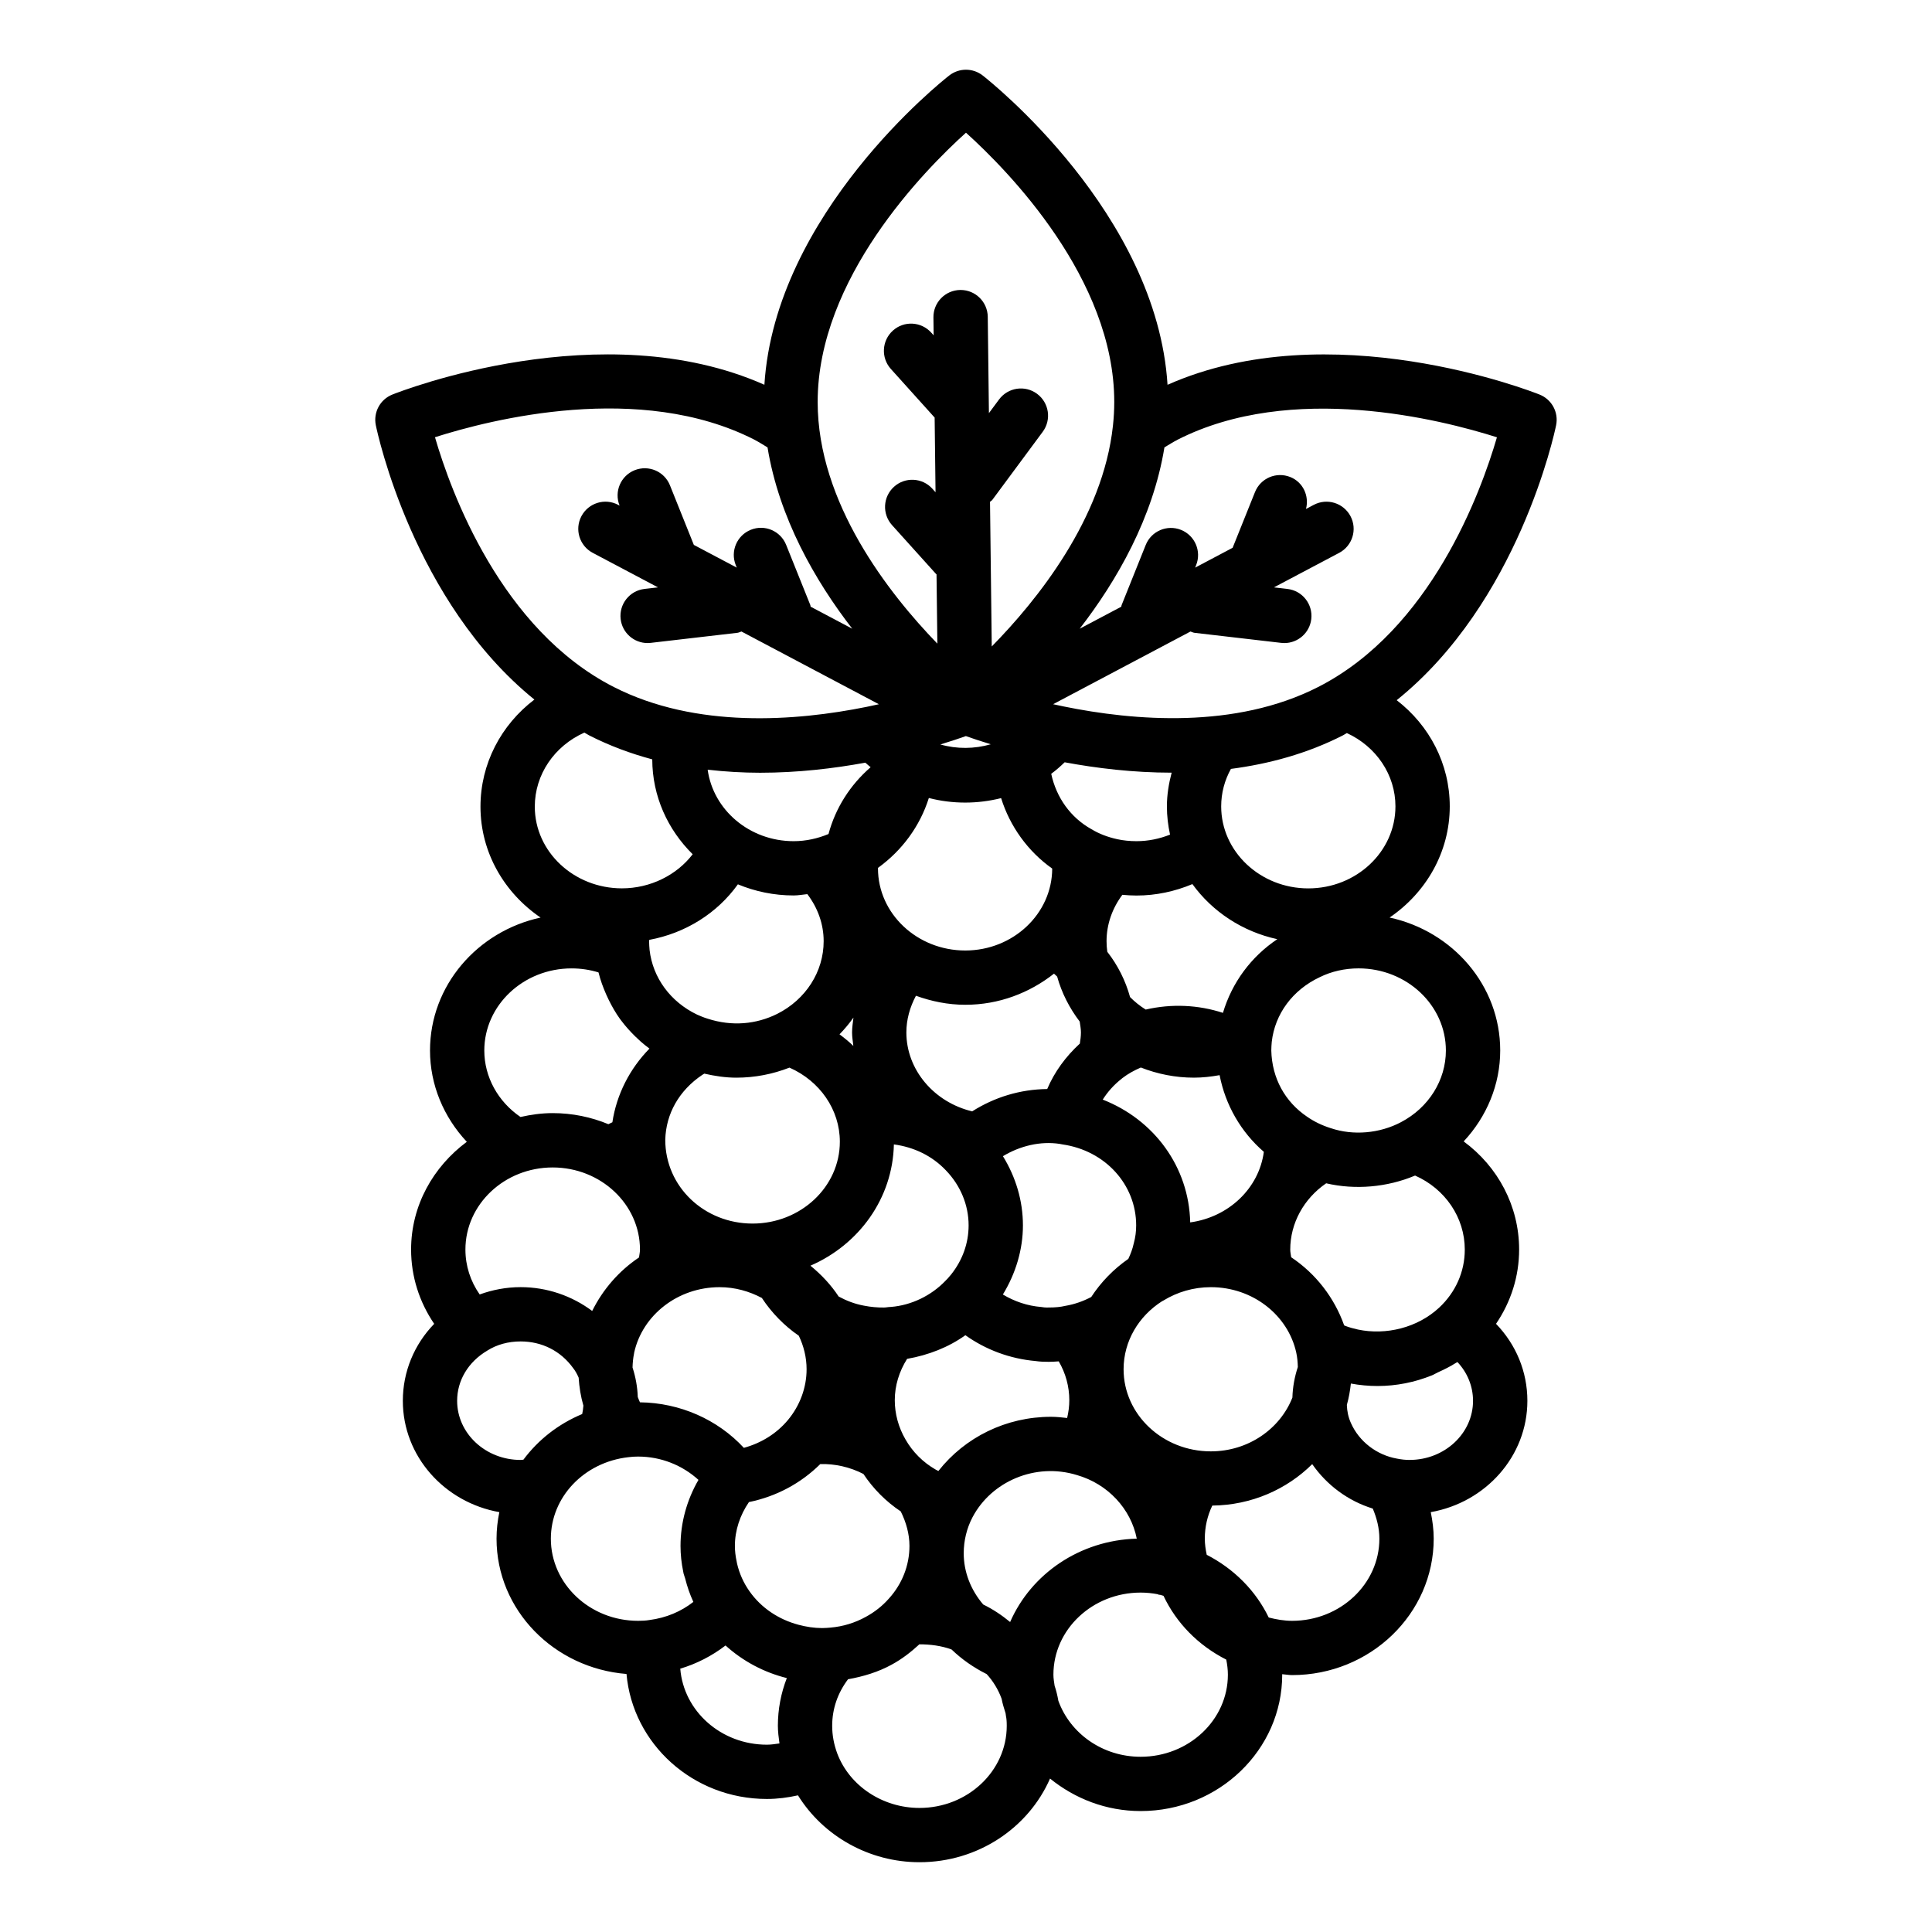 <?xml version="1.0" encoding="UTF-8"?>
<!-- Uploaded to: ICON Repo, www.iconrepo.com, Generator: ICON Repo Mixer Tools -->
<svg fill="#000000" width="800px" height="800px" version="1.1" viewBox="144 144 512 512" xmlns="http://www.w3.org/2000/svg">
 <path d="m285.62 329.39c-8.824 6.699-14.289 17.004-14.289 28.383 0 12.145 6.324 22.859 15.926 29.391-16.738 3.633-29.301 18.016-29.301 35.223 0 9.098 3.613 17.648 9.754 24.203-8.914 6.617-14.766 16.895-14.766 28.551 0 7.137 2.18 13.891 6.121 19.688-5.285 5.465-8.309 12.664-8.309 20.395 0 14.711 11.055 26.934 25.574 29.508-0.469 2.281-0.742 4.625-0.742 7.027 0 18.922 15.215 34.32 34.441 35.859 1.629 18.496 17.594 33.125 37.207 33.125 2.816 0 5.555-0.363 8.234-0.961 6.695 10.789 18.867 17.723 32.203 17.723 15.547 0 28.91-9.16 34.598-22.172 6.527 5.297 14.836 8.613 24.016 8.613 20.684 0 37.512-16.219 37.512-36.152 0-0.039-0.012-0.078-0.012-0.117 0.879 0.059 1.754 0.238 2.633 0.238 20.691 0 37.527-16.223 37.527-36.16 0-2.375-0.312-4.715-0.781-7.023 14.535-2.559 25.605-14.789 25.605-29.512 0-7.731-3.023-14.93-8.309-20.395 3.941-5.801 6.121-12.551 6.121-19.688 0-11.52-5.621-21.98-14.695-28.652 6.098-6.535 9.684-15.043 9.684-24.102 0-17.211-12.57-31.598-29.312-35.227 9.613-6.547 15.941-17.293 15.941-29.473 0-11.227-5.379-21.434-14.062-28.129 32.227-25.902 41.809-70.715 42.246-72.859 0.703-3.414-1.137-6.836-4.371-8.129-2.32-0.93-55.535-21.695-98.605-2.594-2.852-45.414-47.051-80.465-48.996-81.98-2.602-2.023-6.242-2.023-8.844 0-1.945 1.512-46.141 36.562-48.996 81.973-43.035-19.109-96.285 1.668-98.605 2.598-3.234 1.293-5.074 4.715-4.371 8.129 0.445 2.148 9.977 46.77 42.023 72.699zm13.246 8.754c0.441 0.234 0.836 0.52 1.281 0.746 5.414 2.758 11.027 4.828 16.707 6.348 0.016 9.785 4.117 18.645 10.711 25.148-4.227 5.523-11.207 9.035-18.75 9.035-12.73 0-23.09-9.711-23.09-21.648 0-8.523 5.195-16.082 13.141-19.629zm155.63 10.625c-0.758 2.887-1.254 5.856-1.254 8.922 0 2.57 0.301 5.07 0.832 7.492-2.777 1.105-5.769 1.738-8.895 1.738-1.777 0-3.535-0.18-5.09-0.523-2.574-0.57-4.801-1.418-6.852-2.656-5.5-3.062-9.305-8.371-10.652-14.672 1.254-0.93 2.426-1.957 3.559-3.055 8.441 1.566 18.133 2.75 28.352 2.754zm33.02 153.67c0.012 0.035 0.012 0.074 0.023 0.109 0.258 1.203 0.363 2.453 0.398 3.719-0.852 2.602-1.359 5.309-1.438 8.105-3.266 8.297-11.684 14.254-21.621 14.254-12.75 0-23.117-9.758-23.117-21.758 0-7.488 4.039-14.102 10.176-18.016 0.133-0.066 0.266-0.133 0.395-0.207 3.621-2.215 7.918-3.531 12.547-3.531 11.137-0.008 20.457 7.441 22.637 17.324zm-123.41 72.891c-0.695 0.059-1.461 0.125-2.227 0.125-2.141 0-4.211-0.332-6.215-0.859-5.281-1.391-9.945-4.473-13.055-8.91-1.574-2.227-2.68-4.703-3.289-7.356-0.027-0.156-0.055-0.316-0.09-0.473-0.316-1.445-0.477-2.848-0.477-4.168 0-4.133 1.355-8.16 3.723-11.621 7.227-1.477 13.727-4.941 18.902-10.07 3.891-0.121 7.953 0.812 11.438 2.625 2.617 3.941 5.984 7.316 9.887 9.918 1.43 2.871 2.309 5.977 2.309 9.141 0 5.176-1.941 10.141-5.547 14.066-1.664 1.875-3.676 3.461-6.008 4.731-2.906 1.609-6.062 2.566-9.352 2.852zm-50.516-59.703c-0.215-0.461-0.391-0.934-0.574-1.406-0.094-2.719-0.586-5.348-1.387-7.816 0.031-1.254 0.148-2.488 0.395-3.68 0.027-0.082 0.012-0.172 0.035-0.254 2.172-9.895 11.5-17.355 22.648-17.355 4.082 0 7.867 1.094 11.195 2.859 2.598 3.949 5.934 7.356 9.789 10.012 1.301 2.723 2.062 5.719 2.062 8.895 0 4.848-1.766 9.625-4.957 13.453-3.027 3.613-7.098 6.113-11.668 7.359-6.965-7.519-16.93-11.934-27.539-12.066zm25.961-137.27c4.543 1.887 9.531 2.949 14.785 2.949 1.234 0 2.406-0.238 3.613-0.352 2.766 3.633 4.328 7.938 4.328 12.477 0 8.074-4.738 15.465-12.336 19.273-5.539 2.746-11.941 3.363-18.438 1.25-0.992-0.297-1.988-0.727-2.762-1.066-7.059-3.371-11.762-9.781-12.598-17.156-0.059-0.75-0.125-1.496-0.125-2.301 0-0.117 0.043-0.238 0.047-0.355 9.621-1.789 18-7.059 23.484-14.719zm60.414-39.285c1.582 0.566 3.812 1.316 6.598 2.168-4.32 1.246-8.977 1.301-13.363 0.051 2.863-0.871 5.152-1.641 6.766-2.219zm60.414 90.52c2.309 0 4.59-0.262 6.828-0.664 1.52 7.863 5.633 15.066 11.723 20.32-1.289 9.652-9.285 17.301-19.516 18.699-0.328-14.727-9.586-27.23-23.18-32.539 1.293-2.047 2.949-3.91 4.977-5.504v-0.004c0.078-0.059 0.156-0.125 0.23-0.191 1.512-1.168 3.188-2.066 4.894-2.805 4.402 1.73 9.18 2.688 14.043 2.688zm-37.059-27.566c0.281 0.258 0.566 0.512 0.836 0.785 1.199 4.32 3.254 8.332 5.973 11.91 0.148 0.977 0.328 1.961 0.328 2.883 0 1.07-0.148 2.012-0.289 2.953-3.762 3.457-6.719 7.504-8.648 12.047-7.195 0.082-13.961 2.164-19.887 5.918-10.07-2.406-17.438-10.988-17.438-20.922 0-3.387 0.93-6.699 2.539-9.715 4.086 1.473 8.457 2.391 13.07 2.391 8.949 0.008 17.066-3.168 23.516-8.25zm21.125 71.527c0 0.008-0.008 0.012-0.008 0.02v0.012c-0.309 1.418-0.82 2.762-1.422 4.031-3.918 2.727-7.246 6.148-9.828 10.102-2.106 1.102-4.312 1.914-6.914 2.359-1.188 0.285-2.594 0.422-4.309 0.422-0.438 0-0.863 0.027-1.242-0.027-0.254-0.051-0.52-0.086-0.781-0.105-3.684-0.293-7.125-1.488-10.172-3.309 3.394-5.555 5.316-11.891 5.316-18.32 0-6.531-1.902-12.82-5.301-18.336 4.512-2.719 9.898-4.047 15.059-3.258 0.23 0.055 0.473 0.105 0.711 0.137 11.324 1.617 19.539 10.637 19.539 21.453-0.004 1.648-0.188 3.117-0.648 4.82zm-64.293 16.793c-0.344 0-0.984 0.074-1.328 0.121-0.203 0.035-0.422 0.039-0.641 0.039-1.637 0.016-3.367-0.121-5.293-0.504-2.402-0.449-4.582-1.297-6.637-2.41-2.039-3.102-4.59-5.805-7.481-8.172 12.828-5.562 21.812-17.816 22.113-32.137 5.297 0.707 10.102 3 13.754 6.84 3.902 4.031 6.051 9.219 6.051 14.609 0 4.707-1.602 9.207-4.633 13.02-0.156 0.164-0.309 0.336-0.449 0.52-0.262 0.332-0.52 0.625-1.012 1.109-3.859 4.051-9.16 6.531-14.445 6.965zm-10.008-69.168c-1.133-1.105-2.383-2.106-3.664-3.07 1.352-1.391 2.582-2.863 3.688-4.43-0.148 1.309-0.363 2.606-0.363 3.93-0.004 1.215 0.215 2.383 0.34 3.57zm-16.93 5.754c8.055 3.551 13.352 11.141 13.352 19.637 0 11.961-10.375 21.691-23.133 21.691s-23.133-9.73-23.133-22.199c0.176-6.883 3.641-13.07 9.824-17.215 0.164-0.121 0.355-0.203 0.52-0.32 2.793 0.637 5.621 1.07 8.496 1.07 4.914-0.004 9.617-0.926 14.074-2.664zm39.461 106.9c-0.234-0.129-0.457-0.219-0.691-0.359-3.367-1.926-6.129-4.68-8.035-8.031-1.848-3.184-2.824-6.766-2.824-10.363 0-3.891 1.164-7.621 3.262-10.965 5.648-0.988 10.969-3.059 15.449-6.269 5.41 3.859 11.828 6.254 18.645 6.852 1.102 0.168 2.293 0.203 3.484 0.203 0.938 0 1.766-0.07 2.613-0.125 1.836 3.16 2.797 6.664 2.797 10.305 0 1.602-0.211 3.18-0.574 4.703-1.414-0.16-2.836-0.316-4.277-0.316-11.898 0.004-22.793 5.406-29.848 14.367zm30.168-159.65c-0.035 11.973-10.355 21.711-23.039 21.711-12.758 0-23.133-9.766-23.133-21.766 0-0.047 0.012-0.094 0.012-0.141 6.359-4.59 11.113-11.031 13.469-18.508 3.106 0.801 6.34 1.215 9.617 1.215 3.242 0 6.449-0.406 9.535-1.184 2.336 7.504 7.129 14.141 13.539 18.672zm-11.152 199.67c-2.219-1.824-4.578-3.402-7.125-4.637-3.305-3.852-5.172-8.621-5.172-13.586 0-3.34 0.809-6.644 2.328-9.539 4.996-9.484 16.645-14.562 27.645-11.191 8.262 2.356 14.348 9.016 15.887 16.859-15.102 0.406-28.012 9.367-33.562 22.094zm56.398-161.43c-6.566-2.144-13.602-2.457-20.473-0.875-1.531-0.961-2.914-2.066-4.141-3.309-1.195-4.336-3.234-8.418-6.031-12-0.125-0.922-0.199-1.852-0.199-2.797 0-4.465 1.504-8.711 4.188-12.305 1.227 0.113 2.473 0.191 3.742 0.191 5.199 0 10.191-1.094 14.82-3.031 5.269 7.281 13.234 12.582 22.5 14.598-6.965 4.668-11.996 11.477-14.406 19.527zm-94.766-66.305c0.445 0.43 0.938 0.801 1.402 1.203-5.438 4.707-9.316 10.832-11.164 17.707-2.844 1.176-5.941 1.895-9.227 1.895-11.723 0-21.324-8.289-22.797-18.945 4.684 0.539 9.344 0.809 13.906 0.809 10.023 0 19.547-1.141 27.879-2.668zm-100.98 76.285c0-12 10.375-21.766 23.133-21.766 2.461 0 4.879 0.367 7.129 1.066 0.004 0.023 0.016 0.043 0.023 0.066 0.488 2 1.203 3.918 2.023 5.785 0.207 0.469 0.422 0.93 0.648 1.391 0.863 1.75 1.824 3.453 2.969 5.043 0.129 0.18 0.27 0.352 0.402 0.531 1.105 1.477 2.356 2.852 3.688 4.16 0.457 0.453 0.922 0.887 1.406 1.316 0.75 0.664 1.535 1.289 2.348 1.898-5.234 5.34-8.715 12.156-9.828 19.523-0.352 0.176-0.699 0.348-1.062 0.508-4.535-1.879-9.52-2.934-14.762-2.934-2.945 0-5.777 0.406-8.527 1.027-5.961-4.074-9.59-10.605-9.59-17.617zm18.121 30.988c12.758 0 23.133 9.766 23.133 21.766 0 0.777-0.18 1.395-0.258 2.086-5.332 3.578-9.582 8.484-12.406 14.18-5.363-4.012-11.996-6.316-18.957-6.316-3.82 0-7.484 0.715-10.855 1.941-2.449-3.496-3.781-7.59-3.781-11.891-0.008-12 10.367-21.766 23.125-21.766zm-8.492 77.512c-9.277 0-16.828-7.023-16.828-15.664 0-5.375 2.91-10.305 7.992-13.312 2.496-1.59 5.551-2.43 8.836-2.43 5.602 0 10.605 2.484 13.91 7.059 0.605 0.77 1.062 1.605 1.465 2.539 0.16 2.512 0.555 4.992 1.254 7.41-0.062 0.758-0.145 1.512-0.316 2.231-6.309 2.629-11.648 6.816-15.574 12.094-0.25 0.016-0.484 0.074-0.738 0.074zm8.008 20.871c0-10.992 8.758-20.27 20.543-21.602 0.824-0.113 1.699-0.164 2.578-0.164 6.078 0 11.734 2.301 16 6.176-3.086 5.324-4.758 11.363-4.758 17.52 0 2.223 0.238 4.512 0.719 6.816 0.027 0.16 0.055 0.32 0.09 0.477 0.09 0.418 0.285 0.793 0.387 1.207 0.016 0.035 0.02 0.078 0.035 0.113 0.543 2.144 1.246 4.223 2.172 6.207-3.254 2.547-7.199 4.231-11.633 4.801-0.984 0.168-1.969 0.211-3.016 0.211-12.746 0.004-23.117-9.758-23.117-21.762zm34.297 34.441c4.371-1.305 8.41-3.391 11.996-6.141 4.586 4.148 10.16 7.129 16.242 8.637-1.551 3.996-2.371 8.277-2.371 12.648 0 1.559 0.211 3.117 0.422 4.672-1.105 0.156-2.211 0.332-3.332 0.332-12.168 0-22.062-8.914-22.957-20.148zm63.391 36.91c-9.762 0-18.535-5.832-21.789-14.434-0.906-2.461-1.344-4.859-1.344-7.336 0-4.555 1.5-8.75 4.203-12.332 4.062-0.727 7.996-1.906 11.609-3.898 2.727-1.48 5.106-3.344 7.289-5.359 2.856 0 5.824 0.363 8.539 1.367 2.672 2.578 5.793 4.766 9.301 6.523 1.668 1.812 3.047 4.031 3.961 6.535 0.246 1.328 0.656 2.586 1.051 3.863 0.031 0.227 0.047 0.457 0.098 0.684h-0.008c0.156 0.668 0.219 1.453 0.219 2.621 0.004 12-10.371 21.766-23.129 21.766zm58.613-13.559c-10.168 0-18.723-6.246-21.809-14.844-0.262-1.508-0.602-2.836-0.992-3.973-0.141-0.973-0.316-1.934-0.316-2.941 0-11.996 10.367-21.754 23.117-21.754 1.543 0 3.043 0.156 4.5 0.43 0.137 0.035 0.238 0.129 0.375 0.156 0.086 0.016 0.164-0.016 0.25 0 0.32 0.07 0.617 0.191 0.934 0.273 3.414 7.231 9.234 13.152 16.629 16.902 0.258 1.301 0.43 2.629 0.43 3.996 0 11.996-10.367 21.754-23.117 21.754zm40.133-36.027c-2.102 0-4.152-0.359-6.191-0.879-3.445-7.137-9.246-12.926-16.426-16.617-0.305-1.41-0.512-2.832-0.512-4.266 0-3.121 0.684-6.059 1.984-8.781 10.383-0.105 19.746-4.297 26.48-10.984 3.879 5.578 9.508 9.758 16.051 11.781 1.055 2.527 1.746 5.172 1.746 7.984 0 12-10.375 21.762-23.133 21.762zm31.137-42.637c-1.066 0-2.137-0.109-3.352-0.352-5.363-0.949-10.023-4.531-12.188-9.422-0.691-1.516-1.031-3.137-1.082-4.809 0.52-1.836 0.852-3.723 1.066-5.66 2.312 0.426 4.672 0.652 7.059 0.652 5.023 0 9.906-0.996 14.441-2.832 0.531-0.211 1.004-0.531 1.523-0.766 1.66-0.758 3.301-1.547 4.84-2.543 0.121-0.078 0.262-0.121 0.383-0.203 2.637 2.805 4.125 6.426 4.125 10.266 0.004 8.645-7.539 15.668-16.816 15.668zm7.801-40.324c-5.691 5.277-14.035 7.34-21.492 5.766-1.129-0.242-2.242-0.555-3.328-0.961-0.109-0.043-0.207-0.102-0.316-0.145-2.621-7.363-7.519-13.695-14.039-18.051-0.074-0.676-0.25-1.266-0.25-2.031 0-6.981 3.59-13.5 9.523-17.566 7.676 1.793 16.16 1.066 23.559-2.051 7.977 3.523 13.172 11.121 13.172 19.617 0.004 5.852-2.422 11.332-6.828 15.422zm1.82-68.176c0 7.848-4.539 15.113-11.852 18.965-0.004 0.004-0.008 0.008-0.012 0.008-5.691 3.019-12.711 3.606-18.602 1.617-0.02-0.008-0.043 0-0.062-0.008-0.02-0.008-0.031-0.02-0.051-0.027-2.305-0.73-4.363-1.734-6.234-3.035-5.828-3.953-9.277-10.18-9.453-17.523 0-0.809 0.062-1.562 0.121-2.285 0.828-7.391 5.531-13.773 12.715-17.145 3.07-1.527 6.637-2.336 10.297-2.336 12.762 0.008 23.133 9.77 23.133 21.77zm-13.367-64.695c0 11.984-10.359 21.73-23.09 21.73-12.73 0-23.09-9.75-23.09-21.73 0-3.539 0.902-6.918 2.582-9.938 10.027-1.312 20.133-4.023 29.629-8.859 0.383-0.195 0.715-0.438 1.094-0.637 7.797 3.586 12.875 11.062 12.875 19.434zm26.898-97.816c-4.219 14.48-17.473 50.941-47.402 66.188-21.922 11.164-48.711 8.969-67.484 5.129-0.035-0.012-0.07-0.012-0.105-0.023-0.895-0.184-1.773-0.367-2.629-0.559l36.41-19.266c0.359 0.102 0.672 0.301 1.055 0.344l22.977 2.668c0.281 0.035 0.562 0.051 0.836 0.051 3.606 0 6.719-2.703 7.141-6.367 0.457-3.945-2.367-7.519-6.32-7.977l-3.578-0.414 17.293-9.148c3.516-1.859 4.856-6.215 2.996-9.727-1.863-3.504-6.199-4.859-9.727-2.996l-2.062 1.09c0.891-3.449-0.77-7.098-4.16-8.461-3.727-1.484-7.887 0.305-9.363 4l-5.922 14.75-9.934 5.258 0.258-0.645c1.484-3.688-0.309-7.879-4-9.359-3.691-1.473-7.879 0.312-9.355 4.004l-6.402 15.965c-0.051 0.129-0.027 0.262-0.074 0.391l-11.02 5.832c9.871-12.758 19.398-29.367 22.453-48.051 1.156-0.684 2.293-1.418 3.477-2.031 30.234-15.402 69.801-5.363 84.645-0.645zm-140.71-80.723c11.113 10.023 39.297 38.664 39.297 71.363 0 2.09-0.121 4.164-0.34 6.215-0.004 0.012-0.004 0.023-0.004 0.039-2.641 24.676-20.164 46.363-32.121 58.539l-0.461-38.336c0.184-0.195 0.441-0.285 0.605-0.504l13.363-18.051c2.367-3.199 1.695-7.703-1.504-10.07-3.191-2.363-7.695-1.688-10.066 1.5l-2.688 3.625-0.309-25.531c-0.051-3.941-3.262-7.109-7.199-7.109h-0.086c-3.977 0.051-7.164 3.309-7.113 7.285l0.059 4.731-0.641-0.711c-2.664-2.961-7.219-3.195-10.164-0.535-2.953 2.66-3.191 7.211-0.535 10.164l11.602 12.883 0.238 19.789-0.832-0.926c-2.664-2.961-7.227-3.184-10.164-0.531-2.961 2.66-3.191 7.211-0.535 10.168l11.676 12.961c0.035 0.039 0.082 0.047 0.117 0.086l0.223 18.363c-12.945-13.363-31.723-37.348-31.723-64.043 0.008-32.699 28.191-61.34 39.305-71.363zm-56.117 81.336c1.223 0.637 2.356 1.367 3.527 2.066 3.055 18.68 12.582 35.289 22.449 48.047l-11.027-5.836c-0.047-0.141-0.023-0.285-0.078-0.422l-6.41-15.961c-1.477-3.691-5.672-5.488-9.363-3.996-3.684 1.48-5.477 5.672-3.992 9.359l0.266 0.664-11.371-6.016-6.332-15.793c-1.477-3.691-5.656-5.473-9.355-4.004-3.691 1.48-5.481 5.672-4 9.359l0.008 0.023-0.383-0.203c-3.519-1.867-7.863-0.508-9.727 2.996-1.863 3.516-0.52 7.867 2.996 9.727l17.293 9.148-3.578 0.414c-3.949 0.457-6.777 4.031-6.32 7.977 0.422 3.668 3.535 6.367 7.141 6.367 0.273 0 0.555-0.016 0.836-0.051l22.977-2.668c0.383-0.043 0.695-0.242 1.055-0.344l36.43 19.277c-0.973 0.215-1.969 0.43-2.988 0.637-0.094 0.023-0.184 0.031-0.277 0.059-18.707 3.781-45.191 5.84-66.977-5.258-29.934-15.25-43.191-51.727-47.402-66.199 14.832-4.734 54.324-14.797 84.605 0.629z"/>
</svg>
